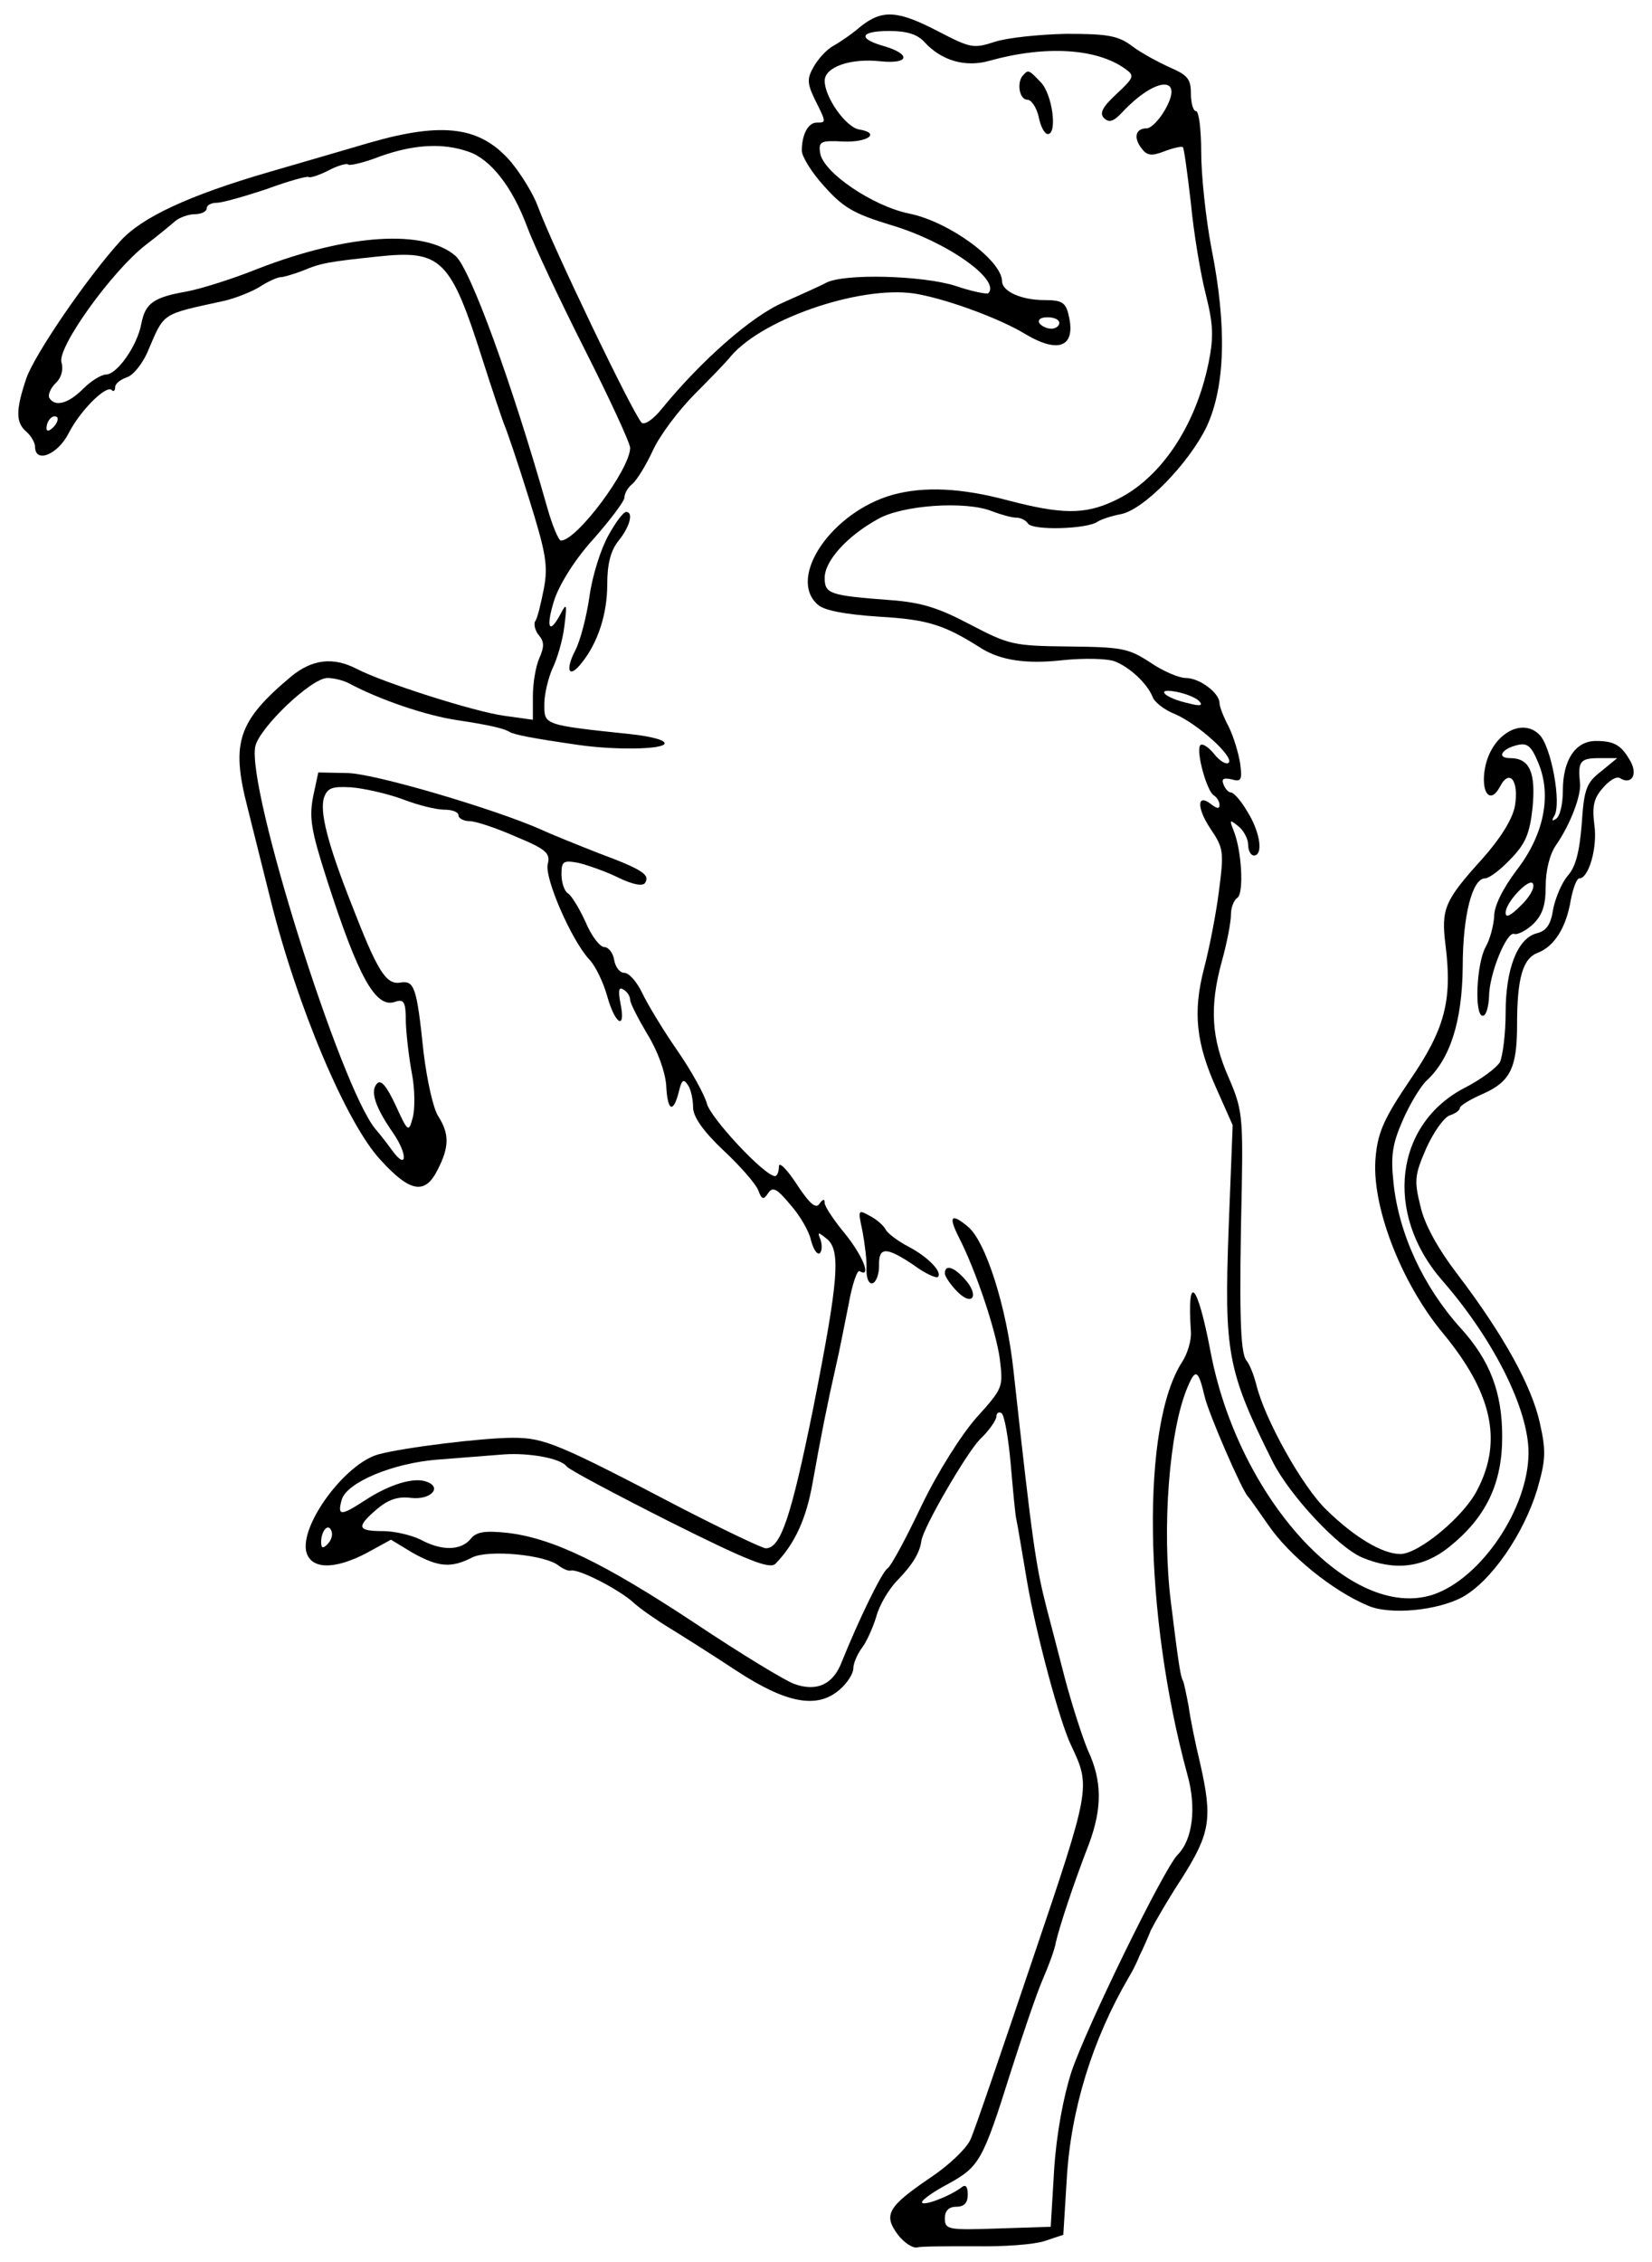 <?xml version="1.0" encoding="UTF-8" standalone="no"?>
<!DOCTYPE svg PUBLIC "-//W3C//DTD SVG 1.1//EN" "http://www.w3.org/Graphics/SVG/1.1/DTD/svg11.dtd">
<svg xmlns:dc="http://purl.org/dc/elements/1.1/" version="1.1" xmlns:xl="http://www.w3.org/1999/xlink" xmlns="http://www.w3.org/2000/svg" viewBox="54 63 256.5 351" width="256.5" height="351">
  <defs>
    <clipPath id="artboard_clip_path">
      <path d="M 54 63 L 310.5 63 L 310.5 414 L 54 414 Z"/>
    </clipPath>
  </defs>
  <g id="Camel_Rampant_(2)" stroke="none" stroke-opacity="1" stroke-dasharray="none" fill="none" fill-opacity="1">
    <title>Camel Rampant (2)</title>
    <g id="Camel_Rampant_(2)_Layer_2" clip-path="url(#artboard_clip_path)">
      <title>Layer 2</title>
      <g id="Graphic_20">
        <rect x="296.57" y="411.785" width="76.752" height="92.102" id="path"/>
        <clipPath id="clip_path">
          <use xl:href="#path"/>
        </clipPath>
        <g clip-path="url(#clip_path)">
          <image xl:href="image420.pdf" width="252" height="347" transform="translate(302.186 412.726) scale(.26)"/>
        </g>
      </g>
      <g id="Group_3">
        <g id="Graphic_13">
          <path d="M 238.553 327.769 C 238.198 325.903 237.842 324.126 237.664 323.771 C 237.309 323.238 236.954 321.017 235.799 311.599 C 234.377 300.227 235.532 284.945 238.375 278.282 C 239.619 275.261 240.063 275.528 241.041 279.704 C 241.662 282.369 246.904 294.452 247.793 295.252 C 248.059 295.518 249.392 297.473 250.902 299.605 C 254.101 304.314 260.853 309.822 266.361 312.132 C 269.738 313.642 277.2 312.932 281.11 310.799 C 285.552 308.312 290.527 301.115 292.66 294.185 C 293.992 289.565 294.081 288.233 293.104 283.879 C 291.86 278.104 287.418 270.108 280.399 260.868 C 277.2 256.693 275.157 252.961 274.535 250.118 C 273.558 246.209 273.647 245.321 275.424 241.234 C 276.579 238.657 278.178 236.436 279.066 236.081 C 279.955 235.814 280.665 235.281 280.665 234.926 C 280.665 234.57 282.265 233.593 284.308 232.705 C 288.484 230.839 289.55 228.707 289.55 222.043 C 289.55 214.758 290.438 211.737 292.748 210.849 C 295.325 209.871 297.191 206.94 297.901 202.586 C 298.257 200.809 298.79 199.299 299.234 199.299 C 300.656 199.299 302.077 194.501 301.544 190.947 C 301.189 188.104 301.455 186.861 302.877 185.261 C 303.854 184.106 305.009 183.396 305.542 183.751 C 307.23 184.817 308.296 183.307 307.23 181.263 C 305.809 178.687 304.742 177.976 301.811 177.976 C 298.612 177.976 296.658 180.908 296.658 185.706 C 296.658 187.749 296.213 189.704 295.591 190.059 C 294.97 190.503 294.881 190.326 295.325 189.615 C 296.48 187.749 294.881 178.865 293.015 176.999 C 290.261 174.245 285.552 176.999 284.575 182.152 C 283.864 185.972 285.374 187.927 286.885 185.084 C 288.395 182.152 289.905 184.195 289.195 188.193 C 288.75 190.237 286.973 193.08 284.219 196.189 C 278.267 202.764 277.734 204.008 278.444 209.694 C 279.51 218.223 278.356 222.665 272.936 230.572 C 269.027 236.347 267.961 238.568 267.605 242.389 C 266.806 249.763 271.426 261.935 278.089 269.931 C 285.641 279.082 287.329 286.545 283.42 294.097 C 281.376 298.272 274.269 304.136 271.426 304.136 C 268.671 304.136 264.318 301.56 259.965 297.295 C 256.233 293.741 250.28 283.08 249.037 277.749 C 248.681 276.416 248.059 274.728 247.526 274.106 C 246.549 272.863 246.371 266.466 246.815 246.831 C 246.993 236.17 246.815 234.926 244.772 230.217 C 242.107 224.175 241.751 219.289 243.706 212.181 C 244.506 209.338 245.127 206.051 245.127 204.896 C 245.127 203.83 245.572 202.675 246.105 202.32 C 247.171 201.698 246.815 194.857 245.483 191.747 C 244.861 190.148 244.95 190.148 246.282 191.214 C 247.082 191.836 247.793 193.169 247.793 194.057 C 247.793 195.034 248.237 195.745 248.681 195.745 C 250.192 195.745 249.659 192.102 247.704 188.993 C 246.727 187.305 245.572 185.972 245.127 185.972 C 244.772 185.972 244.239 185.439 243.972 184.728 C 243.617 183.84 243.972 183.662 245.216 183.929 C 246.727 184.373 246.904 184.018 246.549 181.441 C 246.282 179.753 245.483 177.176 244.772 175.755 C 243.972 174.245 243.351 172.645 243.351 172.112 C 243.351 170.513 240.241 168.203 238.109 168.203 C 237.043 168.203 234.555 167.137 232.6 165.804 C 229.224 163.583 228.158 163.405 219.895 163.317 C 211.366 163.228 210.656 163.05 204.703 159.941 C 199.816 157.364 197.151 156.476 192.265 156.12 C 182.758 155.409 182.047 155.143 182.047 152.655 C 182.047 150.079 185.424 146.258 190.221 143.593 C 193.953 141.372 203.992 140.661 208.079 142.349 C 209.501 142.882 211.1 143.327 211.811 143.327 C 212.521 143.327 213.321 143.771 213.587 144.215 C 214.298 145.37 222.827 145.103 224.427 143.948 C 224.96 143.593 226.559 143.06 227.98 142.793 C 231.534 142.172 238.642 134.886 241.396 129.111 C 244.239 122.892 244.506 113.652 242.107 101.569 C 241.218 96.949 240.508 90.197 240.508 86.643 C 240.508 83.178 240.152 80.247 239.708 80.247 C 239.264 80.247 238.908 79.003 238.908 77.492 C 238.908 75.271 238.375 74.649 235.71 73.494 C 233.933 72.695 231.268 71.273 229.846 70.207 C 227.625 68.519 226.026 68.252 219.54 68.252 C 215.276 68.341 210.3 68.874 208.434 69.496 C 205.147 70.562 204.703 70.474 199.728 67.897 C 193.42 64.61 191.021 64.432 187.645 67.097 C 186.312 68.252 184.357 69.585 183.38 70.118 C 182.403 70.651 181.07 72.073 180.359 73.317 C 179.293 75.182 179.293 75.893 180.537 78.47 C 182.314 82.023 182.314 82.023 180.804 82.023 C 179.471 82.023 178.494 83.889 178.494 86.377 C 178.494 87.265 180.004 89.753 181.959 91.885 C 184.891 95.173 186.49 96.15 192.353 97.927 C 201.06 100.503 209.412 106.456 207.457 108.499 C 207.191 108.677 204.881 108.233 202.304 107.344 C 197.24 105.745 184.979 105.39 182.225 106.9 C 181.426 107.344 178.405 108.677 175.651 109.921 C 170.675 112.053 162.857 118.983 156.815 126.357 C 155.483 128.045 154.061 129.022 153.617 128.578 C 152.196 127.068 139.668 100.947 137.536 95.084 C 136.825 93.129 134.96 90.108 133.36 88.154 C 128.652 82.645 122.877 81.846 111.416 85.133 C 109.017 85.844 101.998 87.887 95.868 89.664 C 83.341 93.307 76.055 96.683 72.679 100.414 C 67.437 106.189 59.441 117.917 58.109 121.648 C 56.421 126.624 56.421 128.578 58.109 130 C 58.819 130.622 59.441 131.688 59.441 132.31 C 59.441 134.975 62.995 133.554 64.683 130.177 C 66.46 126.713 70.458 122.714 71.347 123.514 C 71.613 123.869 71.88 123.603 71.88 123.07 C 71.88 122.537 72.679 121.915 73.657 121.559 C 74.634 121.293 76.055 119.516 76.855 117.739 C 79.609 111.342 78.81 111.875 88.938 109.654 C 90.715 109.21 93.202 108.233 94.446 107.433 C 95.69 106.634 97.112 106.012 97.556 106.012 C 98 106.012 99.51 105.567 100.932 105.034 C 103.864 103.79 105.108 103.613 112.571 102.813 C 122.61 101.747 123.943 103.08 129.096 119.338 C 130.429 123.514 131.85 127.69 132.205 128.667 C 132.65 129.644 134.427 134.886 136.115 140.306 C 138.78 148.835 139.135 150.79 138.425 154.432 C 137.98 156.653 137.447 158.963 137.092 159.407 C 136.825 159.852 137.092 160.918 137.714 161.629 C 138.513 162.606 138.513 163.405 137.714 165.182 C 137.181 166.426 136.737 169.003 136.737 171.046 L 136.737 174.689 L 132.294 174.067 C 127.674 173.445 113.459 168.914 109.372 166.782 C 105.73 164.916 102.531 165.271 99.244 167.937 C 90.981 174.867 89.826 178.154 92.403 188.193 C 93.38 192.102 94.979 198.499 95.957 202.408 C 100.044 218.934 107.773 237.325 113.104 243.011 C 117.724 248.075 120.034 248.43 121.988 244.432 C 123.765 240.967 123.765 238.924 122.077 236.258 C 121.277 235.103 120.3 230.661 119.767 226.308 C 118.701 216.091 118.346 215.113 116.124 215.469 C 113.903 215.824 112.571 213.603 108.573 203.297 C 104.93 194.057 103.597 188.993 104.308 186.772 C 104.841 185.261 105.552 184.995 108.573 185.173 C 110.616 185.35 114.17 186.15 116.569 187.038 C 118.879 187.927 121.722 188.637 122.966 188.637 C 124.209 188.637 125.187 188.993 125.187 189.526 C 125.187 189.97 125.986 190.414 126.875 190.414 C 127.852 190.414 131.05 191.481 134.071 192.813 C 138.78 194.768 139.491 195.39 139.046 197.078 C 138.513 199.21 142.689 208.805 145.443 211.826 C 146.421 212.803 147.664 215.38 148.286 217.601 C 149.53 222.043 151.218 222.932 150.33 218.667 C 149.974 216.713 150.063 216.091 150.774 216.535 C 151.396 216.89 151.84 217.601 151.84 218.134 C 151.84 218.667 153.084 221.066 154.506 223.465 C 156.105 226.041 157.26 229.24 157.437 231.372 C 157.615 235.37 158.504 235.903 159.392 232.438 C 159.836 230.572 160.103 230.306 160.814 231.372 C 161.258 231.994 161.613 233.593 161.613 234.837 C 161.613 236.258 163.124 238.48 166.322 241.5 C 168.898 243.899 171.386 246.742 171.741 247.719 C 172.275 249.141 172.541 249.23 173.252 248.164 C 173.963 247.098 174.584 247.364 176.717 249.941 C 178.227 251.629 179.649 254.116 179.915 255.449 C 180.271 256.782 180.804 257.67 181.248 257.492 C 181.603 257.226 181.692 256.337 181.426 255.449 C 180.893 254.116 180.981 254.116 182.314 255.182 C 184.624 256.959 184.18 261.668 180.271 281.481 C 176.806 298.539 175.206 303.248 172.896 303.248 C 172.363 303.248 166.411 300.405 159.836 297.028 C 140.646 286.989 138.513 286.101 133.627 286.101 C 129.007 286.101 116.658 287.611 112.748 288.677 C 107.595 290.099 100.577 299.605 101.554 303.781 C 102.265 306.535 105.907 306.624 110.971 303.958 L 114.703 301.915 L 118.079 303.958 C 122.077 306.179 124.032 306.357 127.319 304.669 C 129.807 303.425 138.78 304.225 140.823 306.002 C 141.445 306.446 142.245 306.801 142.6 306.713 C 143.755 306.357 150.152 309.644 152.373 311.688 C 153.439 312.665 156.016 314.442 158.059 315.686 C 160.103 316.93 164.723 319.862 168.365 322.26 C 176.095 327.325 180.893 328.213 184.357 325.192 C 185.512 324.215 186.49 322.705 186.49 321.905 C 186.49 321.105 187.112 319.684 187.822 318.707 C 188.533 317.818 189.51 315.597 190.044 313.909 C 190.488 312.132 191.998 309.556 193.42 308.134 C 195.73 305.735 196.796 303.958 197.062 302.093 C 197.329 300.049 203.992 288.588 206.125 286.367 C 207.546 285.034 208.701 283.346 208.701 282.813 C 208.701 282.28 209.056 282.014 209.501 282.28 C 209.945 282.547 210.567 286.101 210.922 290.099 C 211.278 294.185 211.633 298.095 211.811 298.805 C 211.988 299.516 212.699 303.958 213.499 308.578 C 214.92 316.752 218.563 330.256 220.34 333.899 C 223.36 340.296 223.36 340.385 214.298 367.127 C 209.589 381.076 205.325 393.603 204.703 394.936 C 204.17 396.268 201.416 398.934 198.484 400.888 C 191.82 405.419 191.11 406.663 193.42 409.773 C 194.397 411.017 195.73 411.905 196.44 411.727 C 197.062 411.55 201.149 411.55 205.414 411.55 C 209.767 411.639 214.565 411.283 216.164 410.75 L 219.096 409.773 L 219.629 401.155 C 220.251 390.316 223.627 379.477 229.224 369.881 C 229.668 369.171 230.468 367.66 230.912 366.505 C 231.445 365.439 232.245 363.662 232.689 362.507 C 233.222 361.441 235.355 357.71 237.576 354.333 C 241.929 347.404 242.284 345.182 240.33 336.564 C 239.619 333.633 238.819 329.723 238.553 327.769 Z M 218.474 113.119 L 218.474 113.119 C 218.474 113.563 217.941 114.008 217.23 114.008 C 216.519 114.008 215.631 113.563 215.364 113.119 C 215.098 112.586 215.631 112.231 216.608 112.231 C 217.674 112.231 218.474 112.586 218.474 113.119 Z M 290.083 203.563 L 290.083 203.563 C 288.573 205.074 287.773 205.518 287.773 204.63 C 287.773 202.942 291.682 198.944 292.038 200.187 C 292.304 200.809 291.416 202.32 290.083 203.563 Z" fill="black"/>
        </g>
        <g id="Graphic_12">
          <path d="M 197.507 69.496 C 200.172 72.428 203.903 73.494 207.635 72.428 C 216.253 70.029 224.249 70.474 228.691 73.672 C 230.202 74.738 230.113 75.005 227.358 77.581 C 225.137 79.625 224.693 80.602 225.404 81.313 C 226.203 82.112 226.914 81.846 228.247 80.424 C 233.489 74.827 238.02 74.649 234.821 80.158 C 233.933 81.668 232.689 82.912 232.067 82.912 C 230.379 82.912 229.935 84.245 231.179 85.933 C 232.067 87.176 232.778 87.265 234.821 86.466 C 236.243 85.933 237.487 85.666 237.664 85.844 C 237.842 86.021 238.375 89.931 238.908 94.551 C 239.353 99.259 240.419 105.567 241.218 108.677 C 242.373 113.297 242.462 115.251 241.662 119.25 C 239.619 129.289 234.022 137.552 226.914 140.75 C 222.383 142.882 218.74 142.793 210.567 140.661 C 203.281 138.707 197.507 138.44 192.62 139.773 C 183.114 142.438 176.184 152.655 180.981 156.831 C 181.959 157.719 185.157 158.341 190.577 158.697 C 198.128 159.141 200.616 159.941 206.48 163.672 C 209.412 165.449 213.321 166.071 218.918 165.449 C 222.294 165.094 225.937 165.182 227.092 165.627 C 229.402 166.515 232.156 169.092 232.956 171.135 C 233.222 171.935 234.821 173.178 236.421 173.8 C 239.974 175.311 245.661 180.464 244.772 181.352 C 244.417 181.708 243.351 181.086 242.462 179.931 C 241.574 178.865 240.596 178.243 240.33 178.687 C 239.708 179.753 241.396 185.794 242.462 186.416 C 242.995 186.772 243.351 187.394 243.351 187.927 C 243.351 188.549 242.906 188.46 242.107 187.838 C 239.797 185.972 239.797 188.371 241.929 191.569 C 243.972 194.59 244.061 195.123 243.262 201.253 C 242.817 204.807 241.751 210.227 240.952 213.248 C 239.175 220.089 239.708 224.886 242.906 231.994 L 245.394 237.591 L 244.772 253.406 C 244.061 272.863 244.506 275.617 251.613 289.832 C 254.279 295.074 261.741 303.07 265.473 304.669 C 270.537 306.801 274.979 306.268 278.977 303.07 C 284.752 298.45 287.24 293.208 287.24 285.923 C 287.24 279.082 285.374 274.106 280.754 269.042 C 274.979 262.645 271.159 254.383 270.359 246.476 C 269.915 242.389 270.182 240.523 271.781 236.88 C 272.847 234.393 274.535 231.638 275.424 230.75 C 279.155 227.374 281.021 221.51 281.11 213.07 C 281.11 204.985 282.62 199.299 284.575 199.299 C 285.197 199.299 286.973 197.966 288.573 196.278 C 290.883 193.879 291.505 192.369 291.949 188.371 C 292.482 182.863 291.505 180.641 288.484 180.641 C 286.352 180.641 287.062 179.22 289.639 178.598 C 291.149 178.243 291.771 178.776 292.837 181.352 C 294.97 186.416 293.726 192.547 289.461 198.055 C 287.329 200.898 285.996 203.563 285.996 205.163 C 285.907 206.584 285.374 208.716 284.663 209.96 C 283.242 212.537 282.887 220.622 284.219 220.622 C 284.752 220.622 285.108 219.289 285.197 217.69 C 285.197 214.136 287.951 207.473 289.106 207.917 C 289.639 208.095 290.971 207.384 292.038 206.406 C 293.459 204.985 293.992 203.563 293.992 200.543 C 293.992 198.055 294.614 195.567 295.591 194.146 C 297.813 190.947 299.501 186.505 299.323 184.551 C 298.968 181.174 299.323 180.641 302.255 180.641 L 305.098 180.641 L 302.61 182.685 C 300.3 184.462 299.945 185.439 299.589 190.859 C 299.234 195.301 298.612 197.611 297.368 198.944 C 296.48 200.01 295.503 202.32 295.147 204.097 C 294.792 206.495 294.081 207.473 292.571 207.828 C 289.639 208.628 287.773 213.248 287.773 220.177 C 287.773 223.376 287.329 226.841 286.885 227.818 C 286.352 228.707 283.953 230.483 281.554 231.727 C 270.537 237.325 268.849 251.273 277.911 261.668 C 285.907 270.819 291.327 281.658 291.327 288.41 C 291.327 297.028 283.953 307.956 276.49 310.444 C 263.696 314.62 246.194 295.429 241.929 272.596 C 239.886 261.935 238.286 260.335 238.908 269.664 C 238.997 270.997 238.375 273.04 237.576 274.284 C 231.179 284.057 231.534 313.376 238.375 338.43 C 239.797 343.494 239.175 348.47 236.865 350.78 C 234.733 352.912 222.65 377.611 220.34 384.541 C 219.096 388.45 218.03 394.136 217.674 399.644 L 217.141 408.529 L 208.968 408.795 C 201.149 409.062 200.705 408.973 200.705 407.196 C 200.705 406.041 201.327 405.419 202.482 405.419 C 203.726 405.419 204.259 404.797 204.259 403.554 C 204.259 402.221 203.903 401.866 203.193 402.488 C 201.238 403.909 197.151 405.419 197.151 404.709 C 197.151 404.353 199.017 403.021 201.238 401.866 C 206.036 399.2 206.569 398.401 210.922 384.541 C 212.788 378.677 215.009 372.191 215.897 370.148 C 216.786 368.104 217.763 365.528 217.941 364.373 C 218.474 362.063 220.606 355.488 223.094 349.092 C 225.137 343.583 225.137 339.319 222.916 334.61 C 222.028 332.478 220.429 327.502 219.362 323.504 C 218.296 319.417 217.052 314.531 216.519 312.576 C 214.831 306.002 214.298 302.448 211.366 275.706 C 210.3 265.755 207.013 255.538 204.259 253.317 C 201.682 251.184 201.238 251.717 202.837 254.916 C 205.503 260.069 208.612 269.398 209.234 273.84 C 209.767 278.282 209.767 278.371 205.591 282.991 C 203.193 285.745 199.639 291.342 197.062 296.673 C 194.663 301.737 192.353 306.002 191.82 306.357 C 190.932 306.89 187.289 314.442 184.713 320.839 C 183.38 324.393 180.804 325.548 177.339 324.304 C 176.006 323.86 168.987 319.595 161.791 314.797 C 147.664 305.469 139.757 301.648 132.738 300.849 C 129.274 300.493 127.941 300.671 127.052 301.826 C 125.542 303.603 122.61 303.692 119.323 301.915 C 117.901 301.204 115.236 300.582 113.459 300.582 C 109.461 300.582 109.283 299.96 112.482 297.206 C 114.259 295.696 115.769 295.163 117.813 295.429 C 120.833 295.785 122.699 293.83 120.3 292.942 C 118.346 292.142 114.525 293.297 110.705 295.785 C 106.885 298.272 106.352 298.272 107.062 295.696 C 107.862 293.03 114.969 290.01 122.077 289.477 C 125.542 289.21 130.073 288.855 132.294 288.677 C 136.203 288.41 141.09 289.299 141.978 290.543 C 142.245 290.987 149.441 294.807 157.882 299.072 C 170.142 305.202 173.518 306.535 174.407 305.646 C 177.428 302.537 179.204 298.628 180.182 293.03 C 181.426 286.012 182.492 280.681 183.824 274.817 C 184.357 272.596 185.157 268.331 185.779 265.311 C 186.312 262.29 187.112 259.98 187.467 260.247 C 189.422 261.402 187.911 257.759 185.157 254.383 C 183.469 252.339 182.047 250.207 182.047 249.674 C 182.047 248.963 181.781 249.052 181.248 249.763 C 180.715 250.651 179.738 249.852 177.694 246.742 C 176.184 244.432 174.94 243.188 174.94 243.988 C 174.94 244.788 174.673 245.498 174.318 245.498 C 172.63 245.409 164.278 236.436 163.745 234.215 C 163.39 232.882 161.347 229.151 159.125 225.952 C 156.904 222.754 154.506 218.756 153.706 217.068 C 152.906 215.38 151.662 213.958 150.952 213.958 C 150.241 213.958 149.53 213.07 149.353 211.915 C 149.175 210.849 148.464 209.96 147.842 209.96 C 147.131 209.96 145.799 208.183 144.91 206.051 C 143.933 203.919 142.689 201.875 142.156 201.609 C 141.623 201.253 141.179 199.921 141.179 198.677 C 141.179 196.634 141.445 196.456 143.844 196.9 C 145.266 197.255 148.109 198.233 150.063 199.21 C 152.284 200.276 153.795 200.543 154.15 200.01 C 154.95 198.766 153.884 197.966 146.954 195.39 C 143.578 194.057 139.58 192.458 138.069 191.747 C 130.873 188.549 111.949 182.951 107.862 182.951 L 103.42 182.863 L 102.62 186.594 C 101.998 189.881 102.265 191.747 104.752 199.477 C 109.639 214.669 112.304 219.378 115.236 218.489 C 116.746 217.956 117.013 218.401 117.013 221.688 C 117.102 223.82 117.546 227.463 117.99 229.773 C 118.434 232.172 118.434 235.192 118.079 236.436 C 117.457 238.746 117.368 238.746 115.414 234.482 C 114.081 231.638 113.193 230.483 112.571 231.105 C 111.416 232.26 112.215 234.748 115.058 238.835 C 117.368 242.211 117.191 244.699 114.881 241.5 C 114.17 240.523 113.015 239.013 112.304 238.213 C 106.885 231.727 92.225 185.173 93.647 178.776 C 94.357 175.844 102.353 168.203 104.841 168.203 C 105.818 168.203 107.24 168.559 108.128 169.003 C 112.926 171.579 120.211 174.067 125.187 174.778 C 129.895 175.488 132.205 176.022 133.094 176.555 C 133.805 176.999 136.47 177.532 143.844 178.598 C 149.441 179.398 156.727 179.309 157.171 178.42 C 157.437 177.887 155.216 177.265 151.84 176.91 C 138.336 175.488 138.513 175.488 138.513 172.29 C 138.513 170.691 139.135 168.203 139.757 166.782 C 140.468 165.36 141.356 162.428 141.623 160.207 C 142.067 156.742 141.978 156.476 141.09 158.164 C 139.224 161.717 138.691 160.385 140.113 155.943 C 141.001 153.455 143.311 149.723 146.243 146.525 C 148.819 143.593 150.952 140.75 150.952 140.217 C 150.952 139.595 151.485 138.618 152.196 138.085 C 152.906 137.463 154.328 135.153 155.394 132.843 C 156.46 130.533 159.392 126.624 161.969 124.047 C 164.456 121.559 166.944 118.983 167.477 118.272 C 172.63 112.231 188.533 106.989 196.707 108.677 C 201.771 109.654 209.501 112.586 213.143 114.807 C 218.474 118.006 221.139 116.762 219.895 111.787 C 219.451 109.921 218.829 109.565 216.164 109.565 C 212.61 109.565 209.589 108.233 209.589 106.634 C 209.501 103.346 201.327 97.394 195.197 96.15 C 189.51 94.995 181.781 89.753 181.337 86.732 C 181.07 84.955 181.426 84.778 184.891 84.955 C 188.8 85.133 190.754 83.623 187.378 83.09 C 185.335 82.734 182.047 78.114 182.047 75.538 C 182.047 73.405 186.046 71.984 190.754 72.517 C 195.285 72.961 195.463 71.362 191.11 70.118 C 187.112 68.963 187.556 67.808 192.087 67.808 C 194.841 67.808 196.44 68.341 197.507 69.496 Z" fill="#FFFFFF"/>
        </g>
        <g id="Graphic_11">
          <path d="M 126.786 86.555 C 130.162 87.71 133.538 91.974 135.848 98.193 C 136.825 100.859 140.823 109.388 144.733 117.117 C 148.642 124.847 151.84 131.777 151.84 132.487 C 151.84 135.775 143.578 146.88 141.09 146.88 C 140.735 146.88 139.757 144.57 138.958 141.727 C 133.538 122.626 127.052 104.768 124.742 102.724 C 119.945 98.549 108.128 99.259 94.091 104.679 C 89.915 106.367 84.94 107.877 82.985 108.233 C 77.921 109.121 76.588 110.01 75.967 113.119 C 75.345 116.673 72.146 121.115 70.458 121.115 C 69.747 121.115 68.148 122.093 66.904 123.336 C 64.594 125.646 62.551 126.179 61.662 124.758 C 61.396 124.314 61.84 123.248 62.64 122.448 C 63.528 121.648 63.884 120.316 63.528 119.161 C 62.995 116.762 71.347 105.123 76.588 101.036 C 78.454 99.615 80.498 97.927 81.208 97.305 C 81.83 96.772 83.252 96.239 84.229 96.239 C 85.295 96.239 86.095 95.794 86.095 95.35 C 86.095 94.817 86.806 94.462 87.694 94.462 C 88.494 94.462 91.959 93.484 95.424 92.329 C 98.8 91.086 101.732 90.286 101.909 90.464 C 102.176 90.641 103.508 90.197 104.93 89.486 C 106.44 88.687 107.773 88.331 108.04 88.509 C 108.217 88.776 110.527 88.243 113.015 87.265 C 118.257 85.4 122.788 85.133 126.786 86.555 Z" fill="#FFFFFF"/>
        </g>
        <g id="Graphic_10">
          <path d="M 62.284 129.289 C 61.662 129.911 61.218 130 61.218 129.467 C 61.218 128.223 62.284 127.157 62.906 127.779 C 63.084 128.045 62.817 128.756 62.284 129.289 Z" fill="#FFFFFF"/>
        </g>
        <g id="Graphic_9">
          <path d="M 240.152 171.757 C 240.863 172.468 240.419 172.645 238.464 172.112 C 234.821 171.313 233.222 169.714 236.598 170.335 C 238.02 170.602 239.619 171.224 240.152 171.757 Z" fill="#FFFFFF"/>
        </g>
        <g id="Graphic_8">
          <path d="M 104.841 302.626 C 104.13 303.336 103.864 303.248 103.864 302.27 C 103.864 300.493 105.019 299.25 105.463 300.582 C 105.73 301.204 105.374 302.093 104.841 302.626 Z" fill="#FFFFFF"/>
        </g>
        <g id="Graphic_7">
          <path d="M 212.877 74.649 C 211.811 75.715 212.255 78.47 213.499 78.47 C 214.121 78.47 214.92 79.625 215.276 81.135 C 215.542 82.557 216.164 83.8 216.697 83.8 C 218.207 83.8 217.408 77.67 215.631 75.804 C 213.765 73.85 213.676 73.761 212.877 74.649 Z" fill="black"/>
        </g>
        <g id="Graphic_6">
          <path d="M 148.464 146.081 C 147.309 148.124 145.976 152.3 145.532 155.498 C 145.088 158.608 144.111 162.428 143.311 163.939 C 141.712 167.048 142.334 168.381 144.288 165.893 C 146.865 162.695 148.286 158.252 148.286 153.633 C 148.286 150.523 148.819 148.391 150.063 146.88 C 151.84 144.659 152.373 142.438 151.218 142.438 C 150.774 142.438 149.53 144.126 148.464 146.081 Z" fill="black"/>
        </g>
        <g id="Graphic_5">
          <path d="M 187.911 254.027 C 188.267 255.982 188.622 258.647 188.533 259.98 C 188.533 261.402 188.889 262.29 189.51 262.112 C 190.044 261.935 190.488 260.691 190.488 259.447 C 190.399 256.426 191.554 256.426 195.818 259.269 C 197.595 260.602 199.372 261.402 199.639 261.135 C 200.35 260.335 197.951 257.937 195.019 256.426 C 193.508 255.627 191.909 254.472 191.554 253.85 C 191.199 253.139 190.044 252.162 188.977 251.629 C 187.201 250.651 187.201 250.74 187.911 254.027 Z" fill="black"/>
        </g>
        <g id="Graphic_4">
          <path d="M 200.705 260.602 C 200.705 261.046 201.593 262.379 202.66 263.445 C 205.058 265.844 206.125 263.978 203.726 261.402 C 202.038 259.536 200.705 259.18 200.705 260.602 Z" fill="black"/>
        </g>
      </g>
    </g>
  </g>
</svg>
